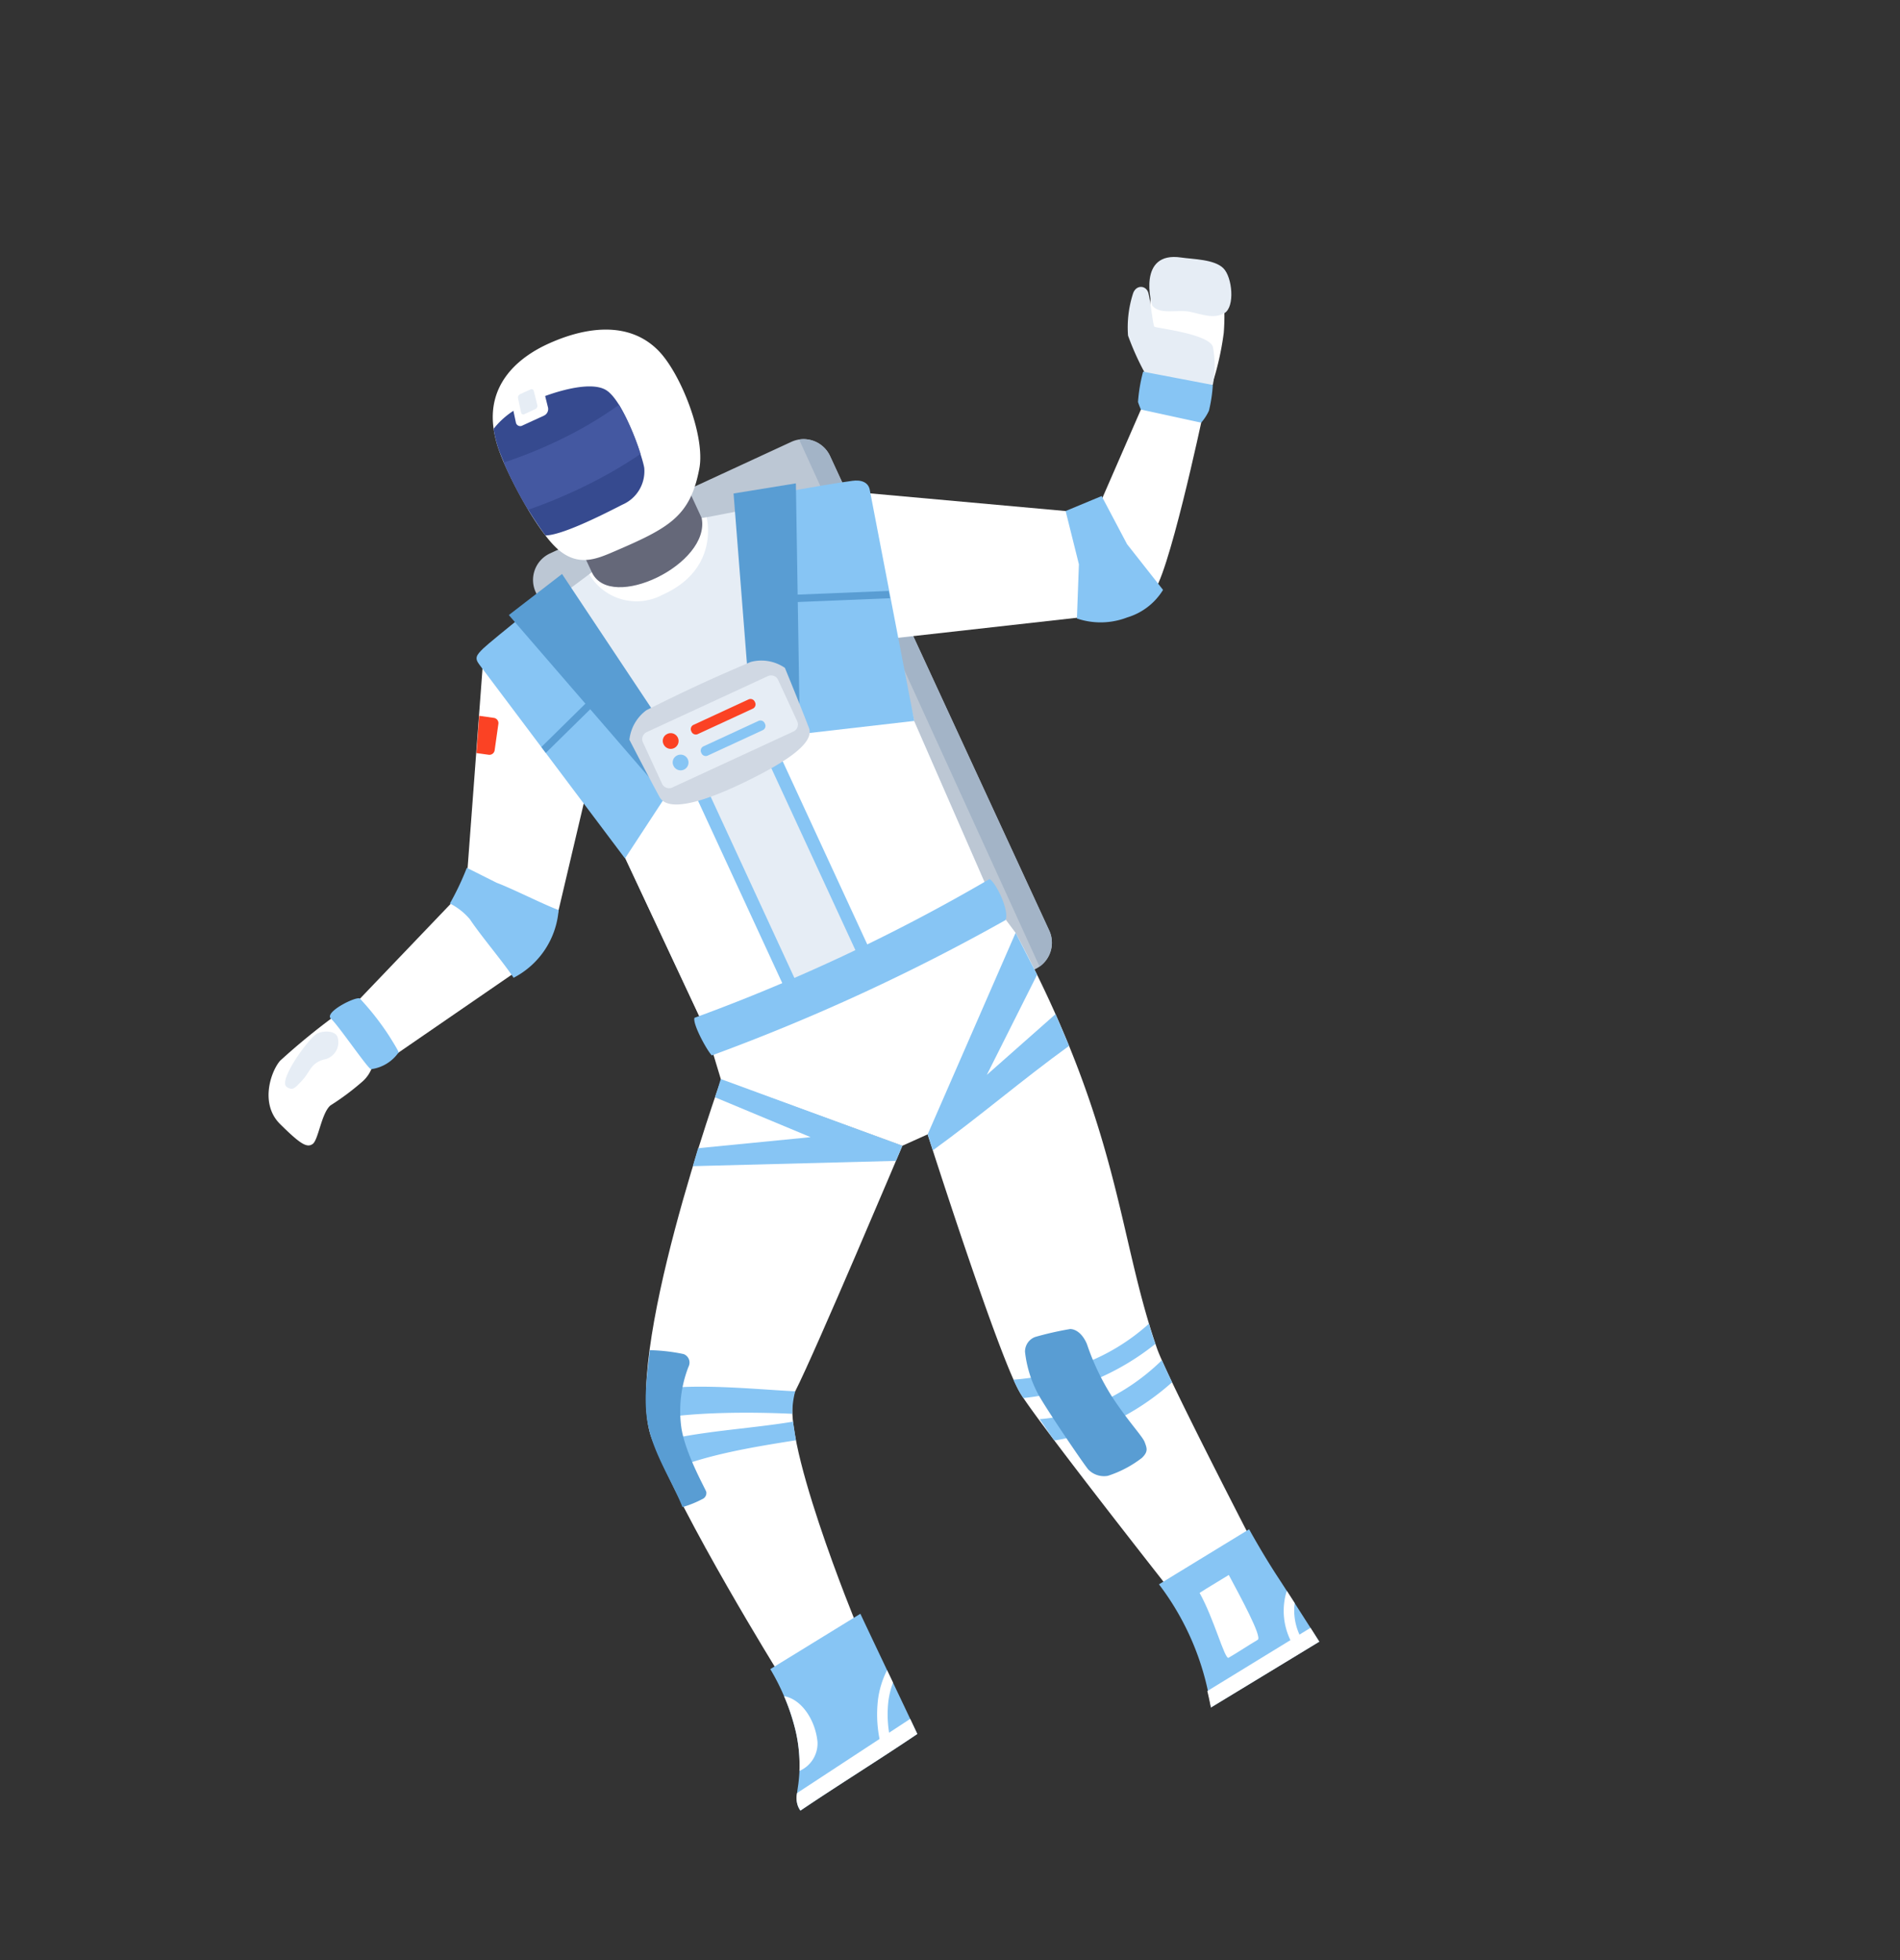 <svg xmlns="http://www.w3.org/2000/svg" xmlns:xlink="http://www.w3.org/1999/xlink" width="178.791" height="184.404" viewBox="0 0 178.791 184.404"><rect x="0" y="0" width="178.791" height="184.404" fill="#333333" stroke="none"/><defs><clipPath id="a"><rect width="118.96" height="141.819" fill="none"/></clipPath></defs><g transform="matrix(0.819, -0.574, 0.574, 0.819, 0, 68.233)"><g clip-path="url(#a)"><path d="M215.49,84.18l24.634,4.443a2.747,2.747,0,0,1,2.21,3.183l-8.727,48.383a2.748,2.748,0,0,1-3.182,2.21l-24.634-4.443a2.747,2.747,0,0,1-2.21-3.182l8.727-48.383a2.748,2.748,0,0,1,3.182-2.21" transform="translate(-163.84 -67.726)" fill="#bcc7d4" fill-rule="evenodd"/><path d="M353.841,108.351a2.75,2.75,0,0,1,1.491,2.946l-8.726,48.383a2.75,2.75,0,0,1-2.691,2.253Z" transform="translate(-276.837 -87.218)" fill="#a3b4c7" fill-rule="evenodd"/><path d="M242.615,363.113c-2.523,20.9-8.44,28.722-11.535,39.633-.789,2.782-3.229,20.995-3.229,20.995a6.061,6.061,0,0,1-4.965,1.384c-3.027-.5-3.772-1.687-3.772-1.687s-1.182-20.832-.993-24.539,6.84-25.013,6.84-25.013Z" transform="translate(-175.562 -292.291)" fill="#fff" fill-rule="evenodd"/><path d="M269,363.113l-.607,4.388-9.283,5,8.576-.969-.67,3.176c-5.541.084-10.6.606-16.138.69l.468-1.513c2.654-3.566,10.88-9.7,17.654-10.773" transform="translate(-201.946 -292.291)" fill="#87c5f4" fill-rule="evenodd"/><path d="M231.181,563.88c-.1.557-.29,1.531-.4,2.24a23.861,23.861,0,0,1-7.525-.3,18.307,18.307,0,0,1-4.689-1.573c-.025-.75.028-1.8.012-2.443a15.03,15.03,0,0,0,5.1,1.9,20.225,20.225,0,0,0,7.5.169" transform="translate(-175.931 -452.232)" fill="#87c5f4" fill-rule="evenodd"/><path d="M231.819,541.975a17.818,17.818,0,0,0-.593,1.905,23.785,23.785,0,0,1-13.1-2.956c0-.175.008-.333.015-.465a11.642,11.642,0,0,1,.217-1.487,22.065,22.065,0,0,0,6.073,2.507,19.473,19.473,0,0,0,7.384.5" transform="translate(-175.586 -433.85)" fill="#87c5f4" fill-rule="evenodd"/><path d="M230.058,529.224s.823.463.506,2.045a22.924,22.924,0,0,0-.919,5.493c-.081,2.838.217,4.643.066,5.214s-.214.921-1.054,1.057a10.461,10.461,0,0,1-3.607-.459,2.061,2.061,0,0,1-1.161-1.54c-.064-.707.022-6.781.2-8.476a11.014,11.014,0,0,1,1.274-4,1.463,1.463,0,0,1,1.594-.6,30.243,30.243,0,0,1,3.1,1.267" transform="translate(-180.206 -424.95)" fill="#599dd3" fill-rule="evenodd"/><path d="M379.558,147.219l14.99,12.662L391,169.323l-17.728-9.679Z" transform="translate(-300.47 -118.505)" fill="#fff" fill-rule="evenodd"/><path d="M157.274,108.182,144.8,123.42l.684,5.16,3.774,3.22,13.19-11.755Z" transform="translate(-116.554 -87.082)" fill="#fff" fill-rule="evenodd"/><path d="M210.651,103.229l-11.038.333-2.823,23.077-3.358,19.2,28.991,5.859,3.94-19.514,8.476-20.928-13.461-6.035Z" transform="translate(-155.705 -83.095)" fill="#e6edf5" fill-rule="evenodd"/><path d="M198.133,182.517,197.218,190l-3.358,19.2,2.12.429,26.984,4.867,3.826-18.95,2.967-7.325Z" transform="translate(-156.049 -146.919)" fill="#fff" fill-rule="evenodd"/><path d="M274.853,103.453l-.307.009a5.159,5.159,0,0,0,4.518,5.527c5.873,1.151,7.6-3.589,7.6-3.589l-.418-.205-11.389-1.743" transform="translate(-220.987 -83.275)" fill="#fff" fill-rule="evenodd"/><path d="M278.293,74.1l8.923,1.609c.67.121,1.161.536,1.091.922l-.886,4.909c-1.773,4.045-12.106,2.338-11.389-1.743l.916-5.215c.068-.387.674-.6,1.344-.483" transform="translate(-222.166 -59.619)" fill="#656879" fill-rule="evenodd"/><path d="M217.382,99.62,216,120.581l-9.042,3.608-.758-22.816c-.026-.767.287-.867,1.207-1.017s9.97-.736,9.97-.736" transform="translate(-165.985 -80.19)" fill="#87c5f4" fill-rule="evenodd"/><path d="M311.547,116.971l-11.228,19.65,12.108,6.563,9.005-20.108c.408-.773-.125-1.378-.825-1.733-3.405-1.732-5.654-2.639-9.06-4.371" transform="translate(-241.744 -94.157)" fill="#87c5f4" fill-rule="evenodd"/><path d="M231.54,96.113l2.249,22.062,3.547-.6.521-21.752Z" transform="translate(-186.38 -77.133)" fill="#599dd3" fill-rule="evenodd"/><path d="M207.865,153.976l6.451-1.083.114.683-6.542,1.093Z" transform="translate(-167.322 -123.073)" fill="#599dd3" fill-rule="evenodd"/><path d="M296.386,133.888l13.391-19.772-5.349-2.585-12,20.348Z" transform="translate(-235.39 -89.778)" fill="#599dd3" fill-rule="evenodd"/><path d="M354.892,173.336l-7.732-4.961.375-.583,7.646,4.907Z" transform="translate(-279.449 -135.065)" fill="#599dd3" fill-rule="evenodd"/><rect width="22.746" height="8.788" transform="translate(45.844 64.957) rotate(-79.774)" fill="#87c5f4"/><rect width="22.746" height="6.307" transform="translate(47.065 65.178) rotate(-79.777)" fill="#e6edf5"/><path d="M241.463,174.279s-.524,3.824-.768,6.041c-.2,1.792,3.695,2.884,7.66,3.5,3.549.549,7.183.815,7.578-.75.546-2.162,1.39-5.929,1.39-5.929a3.91,3.91,0,0,0-2.311-2.3c-4.061-.86-6.518-1.3-10.64-1.917a3.986,3.986,0,0,0-2.908,1.357" transform="translate(-193.743 -139.186)" fill="#d0d8e3" fill-rule="evenodd"/><path d="M246.941,181.664l12.362,2.23a.726.726,0,0,1,.584.841l-.762,4.223a.726.726,0,0,1-.841.584l-12.362-2.23a.726.726,0,0,1-.584-.841l.762-4.223a.726.726,0,0,1,.84-.584" transform="translate(-197.478 -146.222)" fill="#e6edf5" fill-rule="evenodd"/><path d="M257.651,188.062a.739.739,0,1,1-.8.6.711.711,0,0,1,.8-.6" transform="translate(-206.742 -151.374)" fill="#fb4224" fill-rule="evenodd"/><path d="M271.917,191.784l5.616,1.013a.441.441,0,0,1,.354.51l-.014.076a.441.441,0,0,1-.51.355l-5.616-1.013a.441.441,0,0,1-.355-.511l.014-.076a.441.441,0,0,1,.51-.354" transform="translate(-218.454 -154.373)" fill="#fb4224" fill-rule="evenodd"/><path d="M255.623,199.3a.739.739,0,1,1-.8.6.711.711,0,0,1,.8-.6" transform="translate(-205.11 -160.421)" fill="#87c5f4" fill-rule="evenodd"/><path d="M269.89,203.023l5.616,1.013a.441.441,0,0,1,.355.511l-.014.076a.441.441,0,0,1-.511.355l-5.616-1.013a.441.441,0,0,1-.354-.511l.014-.076a.441.441,0,0,1,.51-.355" transform="translate(-216.823 -163.42)" fill="#87c5f4" fill-rule="evenodd"/><path d="M269.728,3.787a10.5,10.5,0,0,0-.766,1.992c-.773,2.828-1.405,8.519-.778,10.865s2.362,2.747,4.111,3.112c5.606,1.171,7.83,1.444,11.133-1.781,2.209-2.157,3.717-8.337,3.195-11.333-.66-3.788-4.2-5.684-8.046-6.415-3.532-.671-7.058.043-8.848,3.56" transform="translate(-215.672 0)" fill="#fff" fill-rule="evenodd"/><path d="M269.714,18.22a10.456,10.456,0,0,0-.751,1.961,35.077,35.077,0,0,0-1.015,9.048c1.219.828,4.918,1.417,7.587,1.783a3.423,3.423,0,0,0,3.665-1.63c.392-.717,2.068-6.22,1.272-8.07s-5.373-3.123-7.822-3.381a7.665,7.665,0,0,0-2.938.288" transform="translate(-215.673 -14.404)" fill="#364a8f" fill-rule="evenodd"/><path d="M269,35.684a38.819,38.819,0,0,0-.674,4.956,48.56,48.56,0,0,0,5.651,1.239A42.722,42.722,0,0,0,280,42.41a22.915,22.915,0,0,0,1-4.951,36.018,36.018,0,0,1-6.23-.462A43.349,43.349,0,0,1,269,35.684" transform="translate(-215.995 -28.724)" fill="#4458a1" fill-rule="evenodd"/><path d="M289.284,8.369l1.046.192,1.043.191a.412.412,0,0,1,.358.548l-.482,1.261-.5,1.3a.685.685,0,0,1-.74.385l-1.092-.2-1.094-.2a.418.418,0,0,1-.352-.583l.552-1.3.535-1.256a.677.677,0,0,1,.724-.352" transform="translate(-231.375 -6.728)" fill="#fff" fill-rule="evenodd"/><path d="M293.247,13.171l.529.1.528.1a.209.209,0,0,1,.181.278l-.244.638-.252.659a.346.346,0,0,1-.374.2l-.553-.1-.554-.1a.211.211,0,0,1-.178-.295l.28-.657.271-.636a.343.343,0,0,1,.367-.178" transform="translate(-235.299 -10.598)" fill="#e6edf5" fill-rule="evenodd"/><path d="M187.767,323.665l-1.021,3.108,10.412,14.87,2.565.489,17.653-10.773-.066-2.129Z" transform="translate(-150.323 -260.537)" fill="#fff" fill-rule="evenodd"/><path d="M190.447,307.753A172.058,172.058,0,0,0,220.678,313c.317.67-.191,3.582-.988,4.024a190.175,190.175,0,0,1-29.93-5.436c-.108-.641.2-3.442.687-3.831" transform="translate(-152.731 -247.728)" fill="#87c5f4" fill-rule="evenodd"/><path d="M180.569,131.621l.849.79a.5.5,0,0,0,.7-.023l1.717-1.836a.5.5,0,0,0-.024-.7l-1.023-.957Z" transform="translate(-145.351 -103.757)" fill="#fb4224" fill-rule="evenodd"/><path d="M72.9,339.6s-22.809,16.134-24.718,23.933-2.867,24.815-2.867,24.815l8.567.738s4.364-19.617,7.918-21.489,21.513-13.127,21.513-13.127Z" transform="translate(-36.473 -273.366)" fill="#fff" fill-rule="evenodd"/><path d="M157.15,340.32l5.214,8.234-9.264-5.223-1.372,1.1,15.93,10.559,1.312-.82-10.388-14.943c-.791.624-.919.715-1.432,1.091" transform="translate(-122.136 -273.065)" fill="#87c5f4" fill-rule="evenodd"/><path d="M69.074,470.657l-.78,1.589c-3.675-1.794-7.673-3.74-11.7-4.6a25.125,25.125,0,0,1,.8-2.773c3.815,1.362,7.8,3.923,11.679,5.783" transform="translate(-45.56 -374.204)" fill="#87c5f4" fill-rule="evenodd"/><path d="M77.1,450.582a8.215,8.215,0,0,0-1.435,1.578c-3.008-2.333-7.821-5.727-11.341-7.213.318-.52,1.277-1.763,1.633-2.256,3.637,1.614,8.02,5.459,11.143,7.89" transform="translate(-51.779 -356.349)" fill="#87c5f4" fill-rule="evenodd"/><path d="M53.254,440.49c.545-2.277.634-5.155,1.541-7.6s2.666-4.268,4.421-6.245a17.484,17.484,0,0,1,2.382,2.117.854.854,0,0,1-.3,1.243,11.438,11.438,0,0,0-3.864,4.35c-1.084,2.226-1.43,5.98-1.523,6.244a.62.62,0,0,1-.717.345,9.685,9.685,0,0,1-1.936-.45" transform="translate(-42.867 -343.428)" fill="#599dd3" fill-rule="evenodd"/><path d="M31.081,586.549l-9.924-.6a21.1,21.1,0,0,1-1.418,6.216,14.01,14.01,0,0,1-2.645,4.17c-.72.77-1.293,1.3-1.251,2.139,4.385.076,8.757.333,13.142.41.7-4.051,1.4-8.283,2.1-12.334" transform="translate(-12.75 -471.663)" fill="#87c5f4" fill-rule="evenodd"/><path d="M29.305,600.429a19.318,19.318,0,0,1-1.02,3.392,14.4,14.4,0,0,1-1.828,3.2,2.817,2.817,0,0,0,2.955-1.26c1.01-1.781,1.088-4.146-.107-5.33" transform="translate(-21.297 -483.32)" fill="#fff" fill-rule="evenodd"/><path d="M16.529,642.312a2.09,2.09,0,0,0-.687,1.532c4.385.077,8.757.333,13.142.411l.264-1.547Z" transform="translate(-12.751 -517.035)" fill="#fff" fill-rule="evenodd"/><path d="M65.82,624.118a11.868,11.868,0,0,1,2.215-3.63,8.529,8.529,0,0,1,2.293-1.784l-.217,1.285a7.743,7.743,0,0,0-1.349,1.169,10.9,10.9,0,0,0-2.024,3.33Z" transform="translate(-52.982 -498.031)" fill="#fff" fill-rule="evenodd"/><path d="M209.2,660.093a25.3,25.3,0,0,1-2.642,12.289c3.617.24,8.285.545,11.9.784,0,0,.212-4.644.295-7.259s.368-5.188.368-5.188Z" transform="translate(-166.27 -531.348)" fill="#87c5f4" fill-rule="evenodd"/><path d="M258.709,698.111q-.2.143-.386.306a6.311,6.311,0,0,0-1.985,3.61c-.029.155-.055.325-.076.508l.984.111c.016-.136.039-.283.068-.439a5.454,5.454,0,0,1,1.342-2.739c.019-.456.036-.915.053-1.357" transform="translate(-206.28 -561.951)" fill="#fff" fill-rule="evenodd"/><path d="M207.168,715.616c-.184.461-.386.944-.611,1.46,3.062.2,7.075.465,10.214.673q.845.051,1.689.108c0-.053.03-.661.069-1.538Z" transform="translate(-166.27 -576.041)" fill="#fff" fill-rule="evenodd"/><path d="M228.253,674.718c-.292,2.794-1.662,6.484-1.275,6.559,1.224.1,1.992.1,3.216.192.521.061,1-4.34,1.276-6.557-.962-.052-2.158-.154-3.217-.194" transform="translate(-182.653 -543.12)" fill="#fff" fill-rule="evenodd"/><path d="M490.189,194.191l9.05-5.529,3.618,4.31S491.033,204,489.393,203.884s.8-9.692.8-9.692" transform="translate(-393.485 -151.865)" fill="#fff" fill-rule="evenodd"/><path d="M561.461,155.844a27,27,0,0,0,4.1-3.655c1.38-1.687,2.711-3.783,2.177-4.74s-5.1-2.918-5.1-2.918l-3.508,4.285Z" transform="translate(-450.078 -116.341)" fill="#fff" fill-rule="evenodd"/><path d="M549.539,149.581a25.326,25.326,0,0,1,.773-4.287,10.35,10.35,0,0,1,2.585-2.915c.76-.632,1.537,0,1.283.723s-1.384,2.732-1.357,2.921,3.774,3.447,3.424,4.706a9.331,9.331,0,0,1-2.068,2.946Z" transform="translate(-442.356 -114.401)" fill="#e6edf5" fill-rule="evenodd"/><path d="M571.39,140.729c.139,1.1,1.769,1.61,2.544,2.426s1.434,1.881,2.6,1.987,2.564-2.346,2.346-3.523-1.83-2.3-2.67-3.094c-3.04-2.885-4.851,1.985-4.823,2.2" transform="translate(-459.945 -110.774)" fill="#e6edf5" fill-rule="evenodd"/><path d="M540.339,176.812a15.065,15.065,0,0,0-2.032,2.062c-.115.379-.182.737-.182.737l3.937,4.266a4.876,4.876,0,0,0,1.243-.505,13.673,13.673,0,0,0,1.687-1.771Z" transform="translate(-433.169 -142.326)" fill="#87c5f4" fill-rule="evenodd"/><path d="M459.93,210.4l-1.851,4.82L455,219.286a6.949,6.949,0,0,0,3.934,2.636,5.945,5.945,0,0,0,4.245-.187l-.305-5.465.639-5.079Z" transform="translate(-366.253 -169.365)" fill="#87c5f4" fill-rule="evenodd"/><path d="M70.622,195.273l-14.036,2.789.534,5.834,16.123.144s1.273-3.323.664-5.321-3.285-3.445-3.285-3.445" transform="translate(-45.549 -157.187)" fill="#fff" fill-rule="evenodd"/><path d="M9.78,207.465a63.078,63.078,0,0,0-6.294.492c-1.268.306-3.911,2.193-3.428,4.87s.781,3.306,1.439,3.3,2.337-1.9,3.445-2.009a24.055,24.055,0,0,0,3.636-.1,3.279,3.279,0,0,0,2.24-1.137l-.07-4.74Z" transform="translate(0 -167.001)" fill="#fff" fill-rule="evenodd"/><path d="M13.132,211.93a.521.521,0,0,0,.105.236c.22.389.529.311,1.4.133,1.131-.232,1.591-.874,2.822-.453a1.652,1.652,0,0,0,2.269-.938c.259-.729-.932-1.456-1.536-1.423-1.2.065-5.333,1.538-5.062,2.446" transform="translate(-10.561 -168.626)" fill="#e6edf5" fill-rule="evenodd"/><path d="M131.661,185.494a25.906,25.906,0,0,1-3.232,1.836,6,6,0,0,1,.69,2.3c-.047,1.863.255,5,.208,6.86a7.865,7.865,0,0,0,7.124-2.785c-.908-1.326-2.392-4.122-3.3-5.447Z" transform="translate(-103.38 -149.315)" fill="#87c5f4" fill-rule="evenodd"/><path d="M52.822,205.451a25.469,25.469,0,0,1,.236,4.378c-.1,2.16-.182,1.855-.182,1.855a3.737,3.737,0,0,1-3-.2c-.233-.015-.153-5.152-.372-6.055s3.223-.38,3.322.019" transform="translate(-39.837 -164.963)" fill="#87c5f4" fill-rule="evenodd"/></g></g></svg>